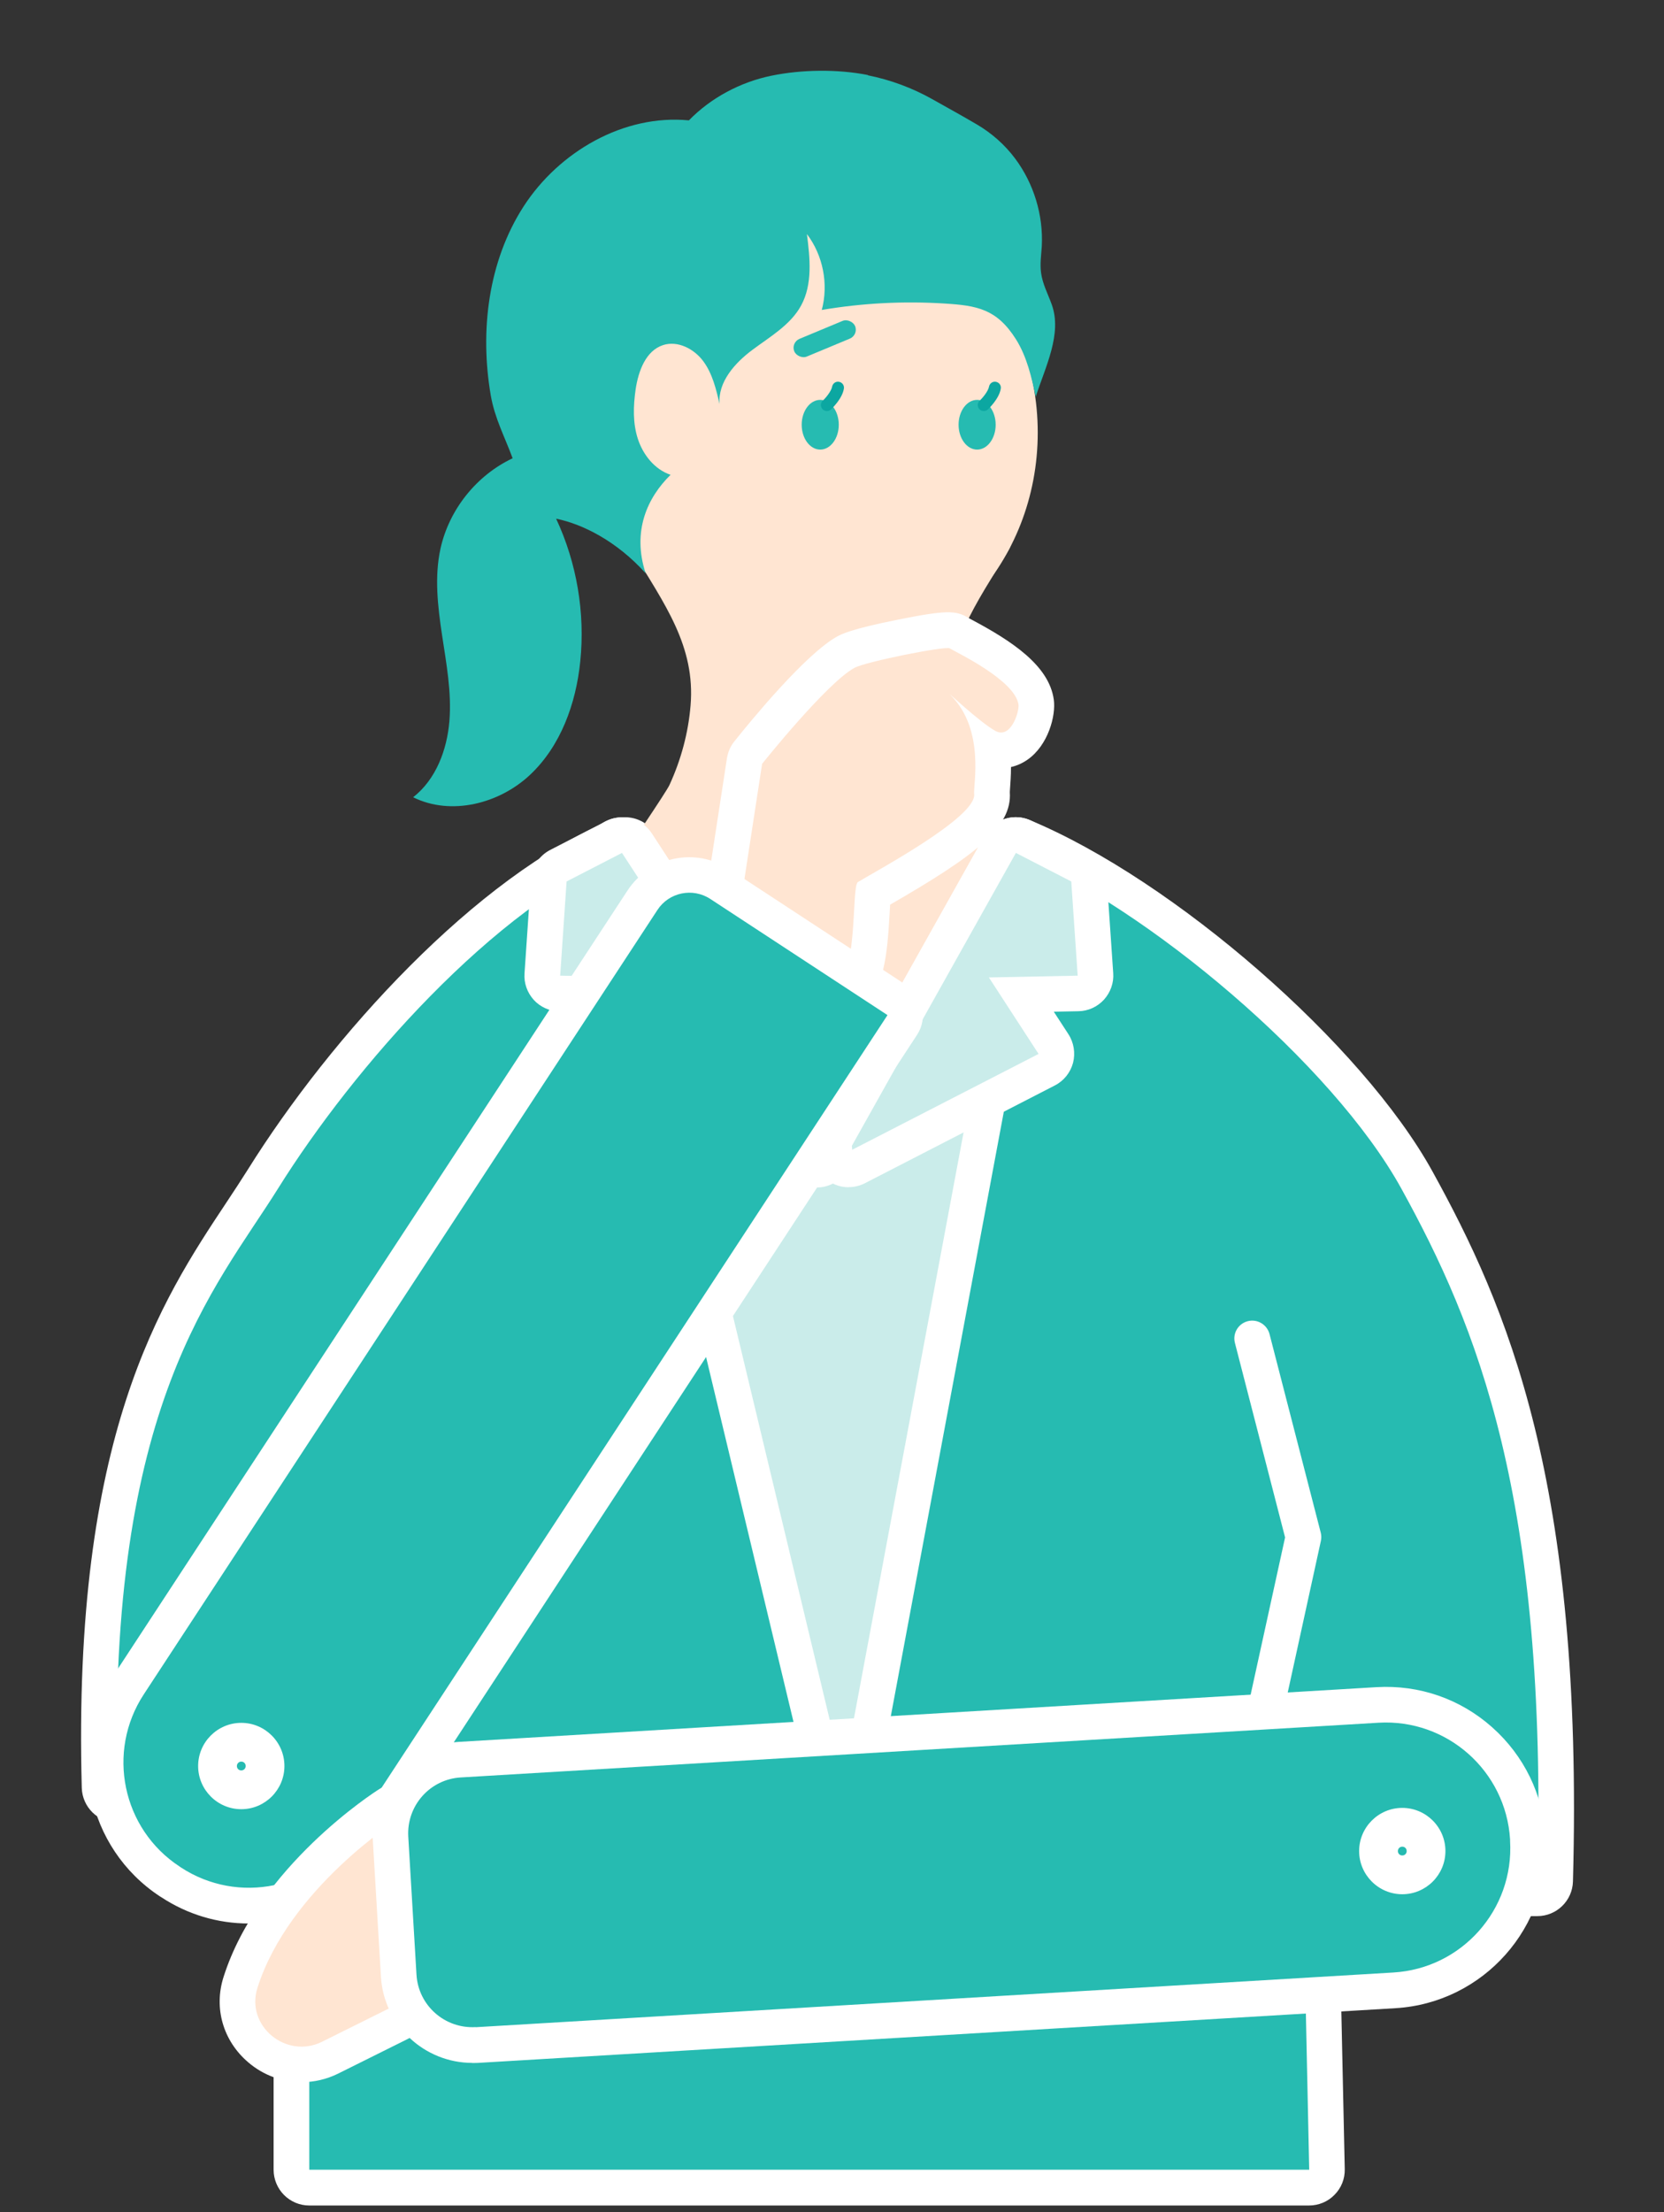 <?xml version="1.0" encoding="UTF-8"?>
<svg id="_2" data-name="2" xmlns="http://www.w3.org/2000/svg" viewBox="0 0 140 186">
  <rect x="0" y="0" width="140" height="186" fill="#333333" stroke="none"/>
  <defs>
    <style>
      .cls-1 {
        fill: none;
      }

      .cls-2 {
        fill: #26bbb1;
      }

      .cls-3 {
        fill: #caecea;
      }

      .cls-4 {
        fill: #fff;
      }

      .cls-5 {
        fill: #0ca7a1;
      }

      .cls-6 {
        fill: #ffe5d2;
      }
    </style>
  </defs>
  <g>
    <path class="cls-4" d="M26.02,185.43c-.8,0-1.56-.32-2.12-.88-.56-.56-.88-1.33-.88-2.12v-29.19h-13.14c-1.62,0-2.95-1.29-3-2.92-.8-29.66,6.69-40.97,12.17-49.22.63-.95,1.23-1.86,1.79-2.75,7.01-11.22,19.18-24.66,30.59-29.41,1.09-.45,2.34-.23,3.2.57l12.11,11.26c.37.34.64.77.8,1.24l3.18,9.47,3.68-9.31c.09-.23.21-.44.35-.64l8.28-11.57c.81-1.14,2.3-1.56,3.59-1.02,12.17,5.06,28.01,18.87,33.9,29.55,6.2,11.24,12.74,26.04,11.82,59.69-.04,1.62-1.37,2.92-3,2.92h-16.66l.46,21.27c.02.81-.29,1.59-.86,2.16-.56.58-1.34.9-2.14.9H26.02ZM12.82,147.24h13.19c1.66,0,3,1.34,3,3v29.19h78.06s-.46-21.27-.46-21.27c-.02-.81.29-1.59.86-2.16.56-.58,1.34-.9,2.14-.9h16.78c.43-30.08-5.5-43.49-11.14-53.71-4.92-8.92-18.15-20.71-28.8-25.92l-6.63,9.27-6.57,16.6c-.46,1.17-1.59,1.93-2.87,1.9-1.26-.03-2.36-.85-2.76-2.04l-5.55-16.53-10.08-9.38c-9.67,4.85-20.14,16.75-26.08,26.25-.59.94-1.22,1.9-1.88,2.89-4.85,7.31-11.43,17.23-11.22,42.82Z"/>
    <path class="cls-2" d="M85.47,71.71c11.05,4.6,26.65,17.74,32.43,28.22,6.34,11.49,12.33,25.95,11.45,58.16h-19.72s.52,24.33.52,24.33H26.02s0-32.19,0-32.19H9.88c-.87-32.21,8.21-41.83,13.51-50.3,6.34-10.15,18.14-23.63,29.19-28.22l12.11,11.26,5.79,17.25,6.7-16.94,8.28-11.57Z"/>
  </g>
  <ellipse class="cls-6" cx="69.03" cy="36.37" rx="18.28" ry="19.76"/>
  <path class="cls-6" d="M52.58,71.71s3.48-5.13,3.74-5.7c.99-2.15,1.59-4.41,1.78-6.69.42-5-2.19-8.52-4.87-12.96-.17-.29-.35-.6-.25-.91.2-.6,1.23-.71,2.03-.7,3.24.05,6.56.1,9.6.96,2.12.6,3.49,1.38,4.4,2.31.91-.93,2.27-1.71,4.4-2.31,3.04-.86,6.36-.92,9.6-.96.8-.01,1.83.1,2.03.7.1.31-.08.62-.25.91-2.67,4.44-5.29,7.96-4.87,12.96.19,2.28.8,4.54,1.78,6.69.26.57,3.77,5.66,3.74,5.7-3.4,3.48-15.09,23.98-16.44,24.02-1.06.03-13.04-20.54-16.44-24.02Z"/>
  <path class="cls-2" d="M73.03,6.31c-2.57-.51-5.58-.47-8.15.06s-5.06,1.84-6.92,3.75c-5.47-.53-10.93,2.63-13.91,7.24-2.98,4.62-3.69,10.46-2.76,15.88.34,1.95,1.17,3.47,1.84,5.29-3.04,1.43-5.35,4.32-6.07,7.6-.52,2.38-.23,4.85.13,7.25s.82,4.83.62,7.25-1.13,4.9-3.05,6.4c3.18,1.58,7.24.55,9.83-1.88,2.59-2.43,3.87-6,4.23-9.53.42-4.09-.29-8.29-2.03-12.01,2.23.45,5.12,1.9,7.53,4.59-1.16-3.56.16-6.38,2.1-8.28-1.34-.45-2.31-1.67-2.75-3.01s-.39-2.79-.19-4.18c.23-1.53.85-3.25,2.32-3.72,1.23-.39,2.6.32,3.37,1.36s1.08,2.34,1.37,3.6c-.15-1.85,1.28-3.45,2.77-4.56s3.2-2.09,4.09-3.72c.98-1.8.75-3.98.49-6.01,1.36,1.79,1.83,4.21,1.25,6.38,3.41-.58,6.89-.76,10.34-.54,2.73.17,4.39.46,6,3.01.91,1.45,1.3,3.15,1.66,4.83.81-2.52,2.25-5.3,1.34-7.78-.32-.88-.77-1.72-.89-2.64-.1-.74.01-1.48.06-2.22.14-2.63-.67-5.29-2.25-7.4-.86-1.15-1.96-2.12-3.2-2.85s-2.5-1.42-3.76-2.13c-1.69-.95-3.53-1.63-5.43-2.01Z"/>
  <g>
    <path class="cls-4" d="M70.94,152.32c-1.38,0-2.59-.95-2.92-2.3l-18.61-77.61c-.34-1.42.39-2.88,1.73-3.45,1.34-.58,2.9-.11,3.7,1.12l15.12,23.18,12.89-23c.72-1.28,2.26-1.86,3.64-1.35,1.38.5,2.2,1.93,1.93,3.37l-14.52,77.61c-.26,1.39-1.46,2.41-2.87,2.45-.03,0-.05,0-.08,0ZM59.29,87.87l11.29,47.07,8.58-45.84-5.14,9.18c-.53.95-1.53,1.53-2.62,1.53h-2.69c-1.01,0-1.96-.51-2.51-1.36l-6.9-10.59Z"/>
    <polygon class="cls-3" points="85.47 71.71 70.94 149.32 52.33 71.71 68.71 96.82 71.4 96.82 85.47 71.71"/>
  </g>
  <path class="cls-4" d="M105.79,148.38c-.11,0-.21-.01-.32-.04-.81-.18-1.32-.98-1.14-1.79l3.79-17.29-4.22-16.35c-.21-.8.27-1.62,1.08-1.83.8-.21,1.62.28,1.83,1.08l4.31,16.7c.06.23.06.47.01.7l-3.86,17.64c-.15.7-.77,1.18-1.46,1.18Z"/>
  <g>
    <path class="cls-4" d="M71.4,99.82c-.8,0-1.58-.32-2.16-.92-.92-.95-1.11-2.39-.46-3.55l14.07-25.11c.79-1.41,2.55-1.94,3.99-1.2l4.66,2.4c.93.48,1.55,1.42,1.62,2.46l.54,7.92c.06.82-.23,1.62-.78,2.23-.55.6-1.33.96-2.15.97l-2.07.04,1.23,1.89c.46.71.6,1.59.39,2.41-.22.82-.77,1.51-1.53,1.9l-15.98,8.22c-.43.22-.9.33-1.37.33ZM81.46,85l-2.58,4.6,4.17-2.15-1.6-2.45ZM86.67,75.7l-1.93,3.45,2.73-.05-.21-3.09-.58-.3Z"/>
    <polygon class="cls-3" points="90.67 82.03 90.13 74.11 85.47 71.71 71.4 96.82 87.38 88.61 83.2 82.18 90.67 82.03"/>
  </g>
  <g>
    <path class="cls-4" d="M68.71,99.82c-.41,0-.83-.09-1.23-.26l-18.29-8.22c-.8-.36-1.4-1.05-1.65-1.89s-.11-1.75.36-2.48l1.23-1.89-2.07-.04c-.82-.02-1.6-.37-2.15-.97-.55-.61-.84-1.41-.78-2.23l.54-7.92c.07-1.05.69-1.98,1.62-2.46l4.66-2.4c1.37-.71,3.05-.26,3.89,1.03l16.38,25.11c.73,1.12.63,2.58-.23,3.59-.58.68-1.42,1.05-2.28,1.05ZM54.84,87.31l5.77,2.59-3.73-5.72-2.04,3.13ZM50.34,79.1l3.27.07-2.31-3.55-.75.39-.21,3.09Z"/>
    <polygon class="cls-3" points="47.13 82.03 47.67 74.11 52.33 71.71 68.71 96.82 50.42 88.61 54.6 82.18 47.13 82.03"/>
  </g>
  <rect class="cls-1" width="140" height="186"/>
  <g>
    <ellipse class="cls-2" cx="69.01" cy="35.71" rx="1.56" ry="2.09"/>
    <path class="cls-5" d="M69.57,34.56c-.13,0-.27-.05-.37-.16-.19-.2-.18-.52.02-.71.27-.25.72-.8.79-1.18.05-.27.3-.46.58-.41.27.05.46.3.41.58-.14.85-1,1.66-1.09,1.75-.1.09-.22.13-.34.13Z"/>
  </g>
  <g>
    <ellipse class="cls-2" cx="82.21" cy="35.71" rx="1.56" ry="2.09"/>
    <path class="cls-5" d="M82.77,34.56c-.13,0-.27-.05-.37-.16-.19-.2-.18-.52.02-.71.27-.25.72-.8.79-1.18.05-.27.3-.46.58-.41.27.05.46.3.41.58-.14.85-1,1.66-1.09,1.75-.1.09-.22.13-.34.13Z"/>
  </g>
  <rect class="cls-2" x="66.62" y="27.67" width="5.54" height="1.61" rx=".81" ry=".81" transform="translate(-5.62 28.87) rotate(-22.61)"/>
  <g>
    <path class="cls-4" d="M70.17,85.46c-.11,0-.23,0-.34-.02-5.53-.49-9.66-6.37-10.11-7.04-.42-.63-.6-1.39-.48-2.14l1.92-12.5c.08-.52.29-1.01.62-1.42,1.36-1.71,6.02-7.39,8.68-8.84.31-.17,1.12-.61,5.08-1.4,4.08-.82,4.89-.78,5.9-.17.06.04.18.1.33.18,3.34,1.78,6.49,3.83,6.89,6.71.19,1.34-.47,3.84-2.21,5.05-.43.3-.9.51-1.39.62,0,.73-.05,1.35-.08,1.79,0,.12-.02.23-.02.32.21,2.98-2.98,5.37-10.07,9.46-.01.23-.03.47-.04.68-.2,3.62-.48,6.3-2.19,7.79-.7.61-1.57.93-2.48.93ZM65.36,75.92c.83,1,2.06,2.22,3.31,2.94.1-.88.15-1.88.18-2.45.13-2.33.21-3.87,1.76-4.81.25-.15.63-.37,1.11-.65,4.75-2.74,6.59-4.1,7.25-4.79,0-.11.02-.22.02-.34.1-1.24.29-3.82-1.12-5.23-.81-.81-1.06-1.77-.93-2.64-1.49.3-3.11.67-3.69.88-1.07.65-3.96,3.8-6.29,6.65l-1.6,10.44ZM62.2,76.72h0,0ZM84.93,66.41s0,.07.01.1c0-.04,0-.07-.01-.1Z"/>
    <path class="cls-6" d="M62.2,76.72l1.92-12.5s5.43-6.8,7.77-8.07c.98-.53,7.65-1.85,8.01-1.64.66.39,5.5,2.69,5.79,4.73.08.59-.64,2.91-1.93,2.22s-4.42-3.65-3.76-2.99c2.89,2.89,1.87,7.58,1.96,8.29.23,1.92-8.13,6.4-9.78,7.4-.58.36.07,8.48-2.07,8.29-4.27-.38-7.89-5.74-7.89-5.74Z"/>
  </g>
  <g>
    <path class="cls-4" d="M20.92,161.72c-2.59,0-5.13-.75-7.35-2.21l-.1-.06c-6.21-4.07-7.95-12.43-3.89-18.63l43.21-65.94c1.88-2.87,5.74-3.67,8.6-1.79l14.9,9.76c1.39.91,1.77,2.77.87,4.15l-44.97,68.63c-1.97,3.01-4.99,5.07-8.51,5.8-.92.19-1.85.29-2.77.29ZM58,78.07s-.03,0-.05,0c-.09.02-.12.07-.14.09L14.61,144.11c-2.25,3.44-1.29,8.07,2.15,10.32l.1.06c1.67,1.09,3.66,1.47,5.61,1.07,1.95-.41,3.62-1.55,4.72-3.21l43.33-66.12-12.39-8.12s-.05-.04-.12-.04Z"/>
    <path class="cls-2" d="M74.66,85.36l-44.97,68.63c-3.16,4.83-9.65,6.18-14.48,3.01l-.1-.07c-4.83-3.16-6.18-9.65-3.01-14.48l14.89-22.72,28.32-43.22c.97-1.49,2.97-1.9,4.45-.93l14.9,9.76Z"/>
  </g>
  <g>
    <path class="cls-4" d="M25.38,175.06c-1.62,0-3.22-.57-4.51-1.68-2.1-1.8-2.9-4.55-2.06-7.17,2.95-9.28,12.68-15.53,13.1-15.79.94-.59,2.13-.62,3.09-.07.96.55,1.55,1.59,1.51,2.7l-.51,15.77c-.04,1.1-.67,2.1-1.66,2.59l-5.89,2.93c-.97.48-2.02.72-3.06.72ZM30.29,159.42c-2.26,2.21-4.69,5.2-5.77,8.61-.1.31-.01.57.25.8.14.12.52.38,1,.14h0l4.29-2.13.24-7.42Z"/>
    <path class="cls-6" d="M27.1,171.66l5.89-2.93.51-15.77s-9.19,5.82-11.84,14.17c-1.02,3.21,2.43,6.03,5.44,4.53Z"/>
  </g>
  <g>
    <path class="cls-4" d="M39.74,173.44c-4.04,0-7.45-3.16-7.69-7.25l-.69-11.59c-.25-4.24,2.99-7.9,7.24-8.15l77.21-4.6c3.59-.21,7.04.98,9.73,3.37,2.69,2.39,4.29,5.68,4.5,9.26v.12c.45,7.41-5.22,13.79-12.62,14.24l-77.21,4.6c-.16,0-.31.01-.46.01ZM116.61,147.82c-.15,0-.3,0-.45.01l-77.21,4.6c-.46.03-.87.23-1.18.57-.3.34-.46.78-.43,1.24l.69,11.59c.06.94.88,1.66,1.81,1.6h0l77.21-4.6c1.99-.12,3.81-1,5.13-2.49s1.98-3.4,1.87-5.39v-.12c-.13-1.99-1.01-3.81-2.5-5.14-1.38-1.22-3.11-1.88-4.94-1.88Z"/>
    <path class="cls-2" d="M40.02,170.44l77.21-4.6c5.76-.34,10.16-5.29,9.82-11.06v-.12c-.35-5.76-5.3-10.16-11.07-9.82l-77.21,4.6c-2.6.15-4.57,2.38-4.42,4.98l.69,11.59c.15,2.6,2.38,4.57,4.98,4.42Z"/>
  </g>
  <path class="cls-4" d="M117.98,159.26c-2,0-3.63-1.63-3.63-3.63s1.63-3.63,3.63-3.63,3.63,1.63,3.63,3.63-1.63,3.63-3.63,3.63ZM117.98,155.26c-.2,0-.37.16-.37.37s.16.37.37.37.37-.16.37-.37-.16-.37-.37-.37Z"/>
  <path class="cls-4" d="M20.3,152.11c-2,0-3.63-1.63-3.63-3.63s1.63-3.63,3.63-3.63,3.63,1.63,3.63,3.63-1.63,3.63-3.63,3.63ZM20.3,148.11c-.2,0-.37.16-.37.37s.16.37.37.37.37-.16.37-.37-.16-.37-.37-.37Z"/>
</svg>